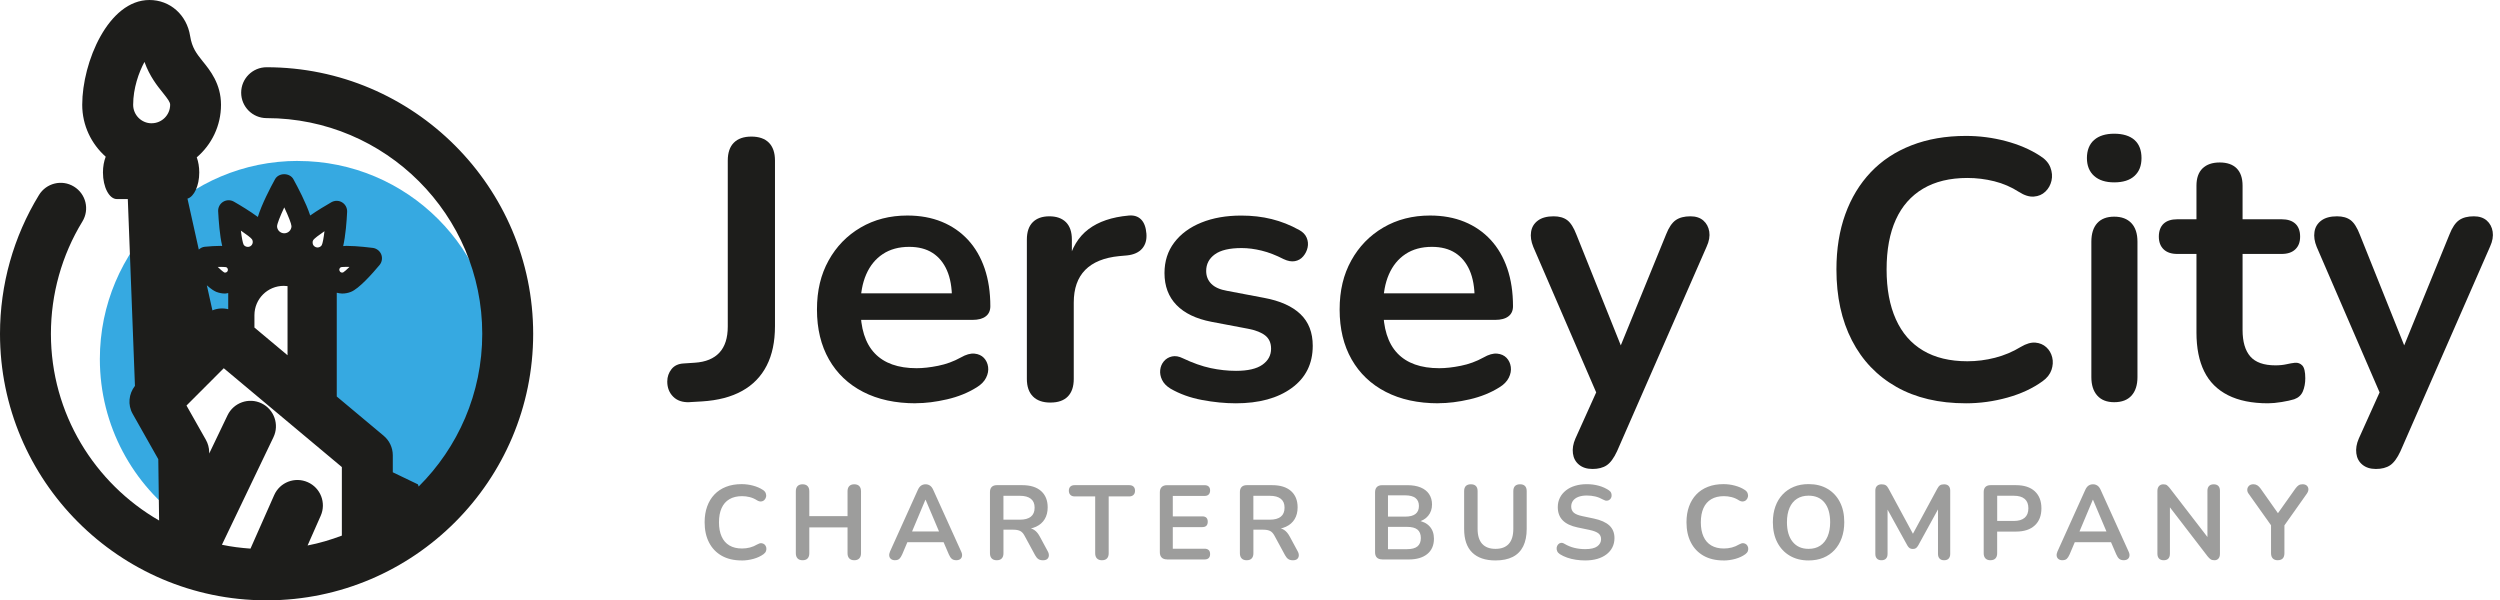 <?xml version="1.0" encoding="UTF-8"?>
<svg id="Layer_1" data-name="Layer 1" xmlns="http://www.w3.org/2000/svg" viewBox="0 0 861.02 206.8">
  <defs>
    <style>
      .cls-1 {
        fill: #1d1d1b;
      }

      .cls-2 {
        fill: #36a9e1;
      }

      .cls-3 {
        fill: #9d9d9c;
      }
    </style>
  </defs>
  <path class="cls-2" d="M102.62,55.42c-37.68,0-68.23,30.55-68.23,68.24,0,23.03,11.41,43.38,28.88,55.74l1.56-5.63-7.13-36.71,9.95-23.63,12.92-1.19,2.08-14.55s-10.4-3.12-11.44-3.42c-1.05-.3,0-5.65,0-5.65l8.61-2.82-2.97-10.7,12.63,2.23,7.58-11.43,6.69,11.59,11.51-1.63.82,12.33,10.7,2.37-9.21,7.87-6.49-2.07-7.32,35.26,21.79,23.2-1.16,33.54c27.01-9.09,46.47-34.6,46.47-64.68,0-37.68-30.55-68.24-68.24-68.24Z"/>
  <path class="cls-1" d="M91.81,23.16c-4.84,0-8.75,3.93-8.75,8.76s3.92,8.76,8.75,8.76c40.96,0,74.28,33.33,74.28,74.29,0,20.53-8.37,39.13-21.9,52.6l-.25-.75-8.66-4.16v-5.86c0-2.61-1.16-5.06-3.15-6.73l-16.15-13.51v-35.74c.61.13,1.22.28,1.86.28,1.02,0,2.03-.19,2.98-.56,2.81-1.09,7.41-6.29,9.9-9.27.84-1.01,1.06-2.4.59-3.63-.48-1.21-1.59-2.08-2.89-2.26-.22-.02-5.28-.7-9.1-.7-.45,0-.73.05-1.13.07.83-3.62,1.21-8.59,1.36-11.8.05-1.32-.59-2.56-1.72-3.25-1.12-.7-2.53-.7-3.67-.07-2.03,1.18-4.85,2.84-7.33,4.59-1.37-4.25-4.31-9.82-5.79-12.5-1.27-2.3-5.05-2.3-6.32,0-1.54,2.79-4.62,8.69-5.92,13-2.69-1.98-5.99-3.98-8.28-5.29-1.14-.64-2.55-.62-3.67.07-1.12.69-1.78,1.92-1.72,3.25.17,3.24.53,8.33,1.39,11.97-.18,0-.3-.04-.49-.04-1.75,0-3.8.14-5.53.31-.8.08-1.48.46-2.04.96l-3.9-17.54c2.28-.66,4.06-4.44,4.06-9.01,0-1.93-.32-3.72-.86-5.21,5.11-4.37,8.35-10.85,8.35-18.1s-3.81-11.92-6.36-15.05c-2.09-2.64-3.62-4.54-4.28-8.66-1.16-7.29-6.93-12.38-14.01-12.38-14.13,0-23.15,21.38-23.15,36.09,0,7.11,3.15,13.5,8.09,17.88-.59,1.52-.95,3.38-.95,5.43,0,5.05,2.15,9.16,4.79,9.16h3.77l2.46,64.34c-2.14,2.74-2.55,6.51-.8,9.61l8.84,15.64.28,21.12c-22.23-12.83-37.26-36.83-37.26-64.3,0-13.68,3.74-27.06,10.84-38.68,2.53-4.13,1.22-9.51-2.91-12.03-4.12-2.54-9.53-1.23-12.05,2.92C4.64,81.52,0,98.06,0,114.98c0,50.53,41.04,91.64,91.54,91.78.11.01.2.04.3.04.07,0,.12-.03.2-.04,50.52-.1,91.59-41.24,91.59-91.78S142.44,23.16,91.81,23.16ZM116.94,92.52c.08-.17.25-.39.46-.49.02-.01.47-.13,1.92-.13.33,0,.68,0,1.05.03-1,.98-1.79,1.67-2.18,1.89-.43.14-1.01.08-1.26-.57-.12-.3-.07-.57,0-.73ZM52.22,42.46c-3.5,0-6.36-2.85-6.36-6.37,0-5.66,1.94-11.17,3.9-14.77,1.8,5.02,4.44,8.29,6.37,10.68,1.71,2.15,2.47,3.18,2.47,4.08,0,3.52-2.86,6.37-6.37,6.37ZM107.89,82.66c.39-.53,1.89-1.69,3.86-3.03-.28,2.37-.62,4.21-.93,4.79-.47.79-1.54,1.06-2.34.56-.54-.31-.72-.8-.77-1.05-.06-.26-.12-.77.19-1.27ZM97.9,71.43c1.44,3.04,2.43,5.58,2.49,6.45,0,1.37-1.13,2.47-2.49,2.47s-2.48-1.1-2.48-2.44c.05-.88,1.05-3.44,2.48-6.48ZM87.63,108.54c0-5.59,4.52-10.09,10.1-10.09.44,0,.88.04,1.3.09v23.81l-11.4-9.54v-4.27ZM86.8,82.44c.49.81.24,1.86-.55,2.35-.81.49-1.9.19-2.34-.52-.31-.61-.67-2.47-.95-4.84,1.97,1.33,3.47,2.47,3.85,3.01ZM77.88,92.01c.49.2.74.76.55,1.25-.17.47-.6.62-.9.62l-.28-.03s-.64-.34-2.25-1.91c1.73-.07,2.82.07,2.87.07ZM74.55,100.54c.97.37,1.97.56,2.99.56.36,0,.69-.12,1.06-.17v5.56c-1.81-.44-3.71-.33-5.44.41l-1.92-8.64c1.63,1.45,2.6,1.99,3.31,2.28ZM117.74,184.47c-3.81,1.44-7.74,2.61-11.81,3.4l4.53-10.25c1.95-4.42-.05-9.6-4.47-11.55-4.43-1.97-9.63.03-11.57,4.47l-8.15,18.41c-3.34-.24-6.63-.65-9.84-1.33l17.74-37.02c2.1-4.36.25-9.6-4.1-11.69-4.37-2.1-9.6-.25-11.7,4.11l-6.32,13.19v-.56c-.04-1.48-.42-2.9-1.15-4.19l-6.67-11.79,12.84-12.85,40.67,34.04v23.59Z"/>
  <g>
    <path class="cls-1" d="M237.43,138.52c-2.37.08-4.24-.55-5.59-1.91-1.35-1.35-2.03-3.09-2.03-5.21,0-1.61.49-3.03,1.46-4.26.97-1.23,2.39-1.88,4.26-1.97l3.81-.25c3.73-.25,6.54-1.42,8.45-3.49,1.91-2.07,2.86-5.06,2.86-8.96v-57.17c0-2.71.7-4.76,2.1-6.16,1.4-1.4,3.41-2.1,6.03-2.1s4.64.7,6.03,2.1,2.1,3.45,2.1,6.16v57.04c0,5.33-.95,9.87-2.86,13.59-1.91,3.73-4.72,6.63-8.45,8.7-3.73,2.08-8.34,3.28-13.85,3.62l-4.32.25Z"/>
    <path class="cls-1" d="M315.42,138.9c-7.03,0-13.08-1.31-18.17-3.94-5.08-2.62-9-6.35-11.75-11.18-2.75-4.83-4.13-10.54-4.13-17.15s1.33-12.07,4-16.9c2.67-4.83,6.35-8.62,11.05-11.37,4.7-2.75,10.06-4.13,16.07-4.13,4.4,0,8.36.72,11.88,2.16,3.51,1.44,6.52,3.52,9.02,6.22,2.5,2.71,4.4,5.99,5.72,9.84,1.31,3.85,1.97,8.19,1.97,13.02,0,1.52-.53,2.69-1.59,3.49-1.06.81-2.56,1.21-4.51,1.21h-40.78v-9.15h35.7l-2.03,1.91c0-3.89-.57-7.16-1.72-9.78-1.14-2.62-2.79-4.64-4.95-6.03-2.16-1.4-4.85-2.1-8.07-2.1-3.56,0-6.59.83-9.08,2.48-2.5,1.65-4.4,3.98-5.72,6.99-1.31,3.01-1.97,6.59-1.97,10.73v.89c0,6.94,1.63,12.13,4.89,15.56,3.26,3.43,8.07,5.14,14.42,5.14,2.2,0,4.68-.27,7.43-.83,2.75-.55,5.36-1.5,7.81-2.86,1.78-1.02,3.34-1.46,4.7-1.33,1.35.13,2.43.62,3.24,1.46.8.85,1.29,1.89,1.46,3.11.17,1.23-.06,2.48-.7,3.75s-1.71,2.37-3.24,3.3c-2.97,1.86-6.37,3.24-10.23,4.13-3.85.89-7.43,1.33-10.73,1.33Z"/>
    <path class="cls-1" d="M361.79,138.65c-2.63,0-4.64-.7-6.03-2.1-1.4-1.4-2.1-3.41-2.1-6.03v-48.02c0-2.62.68-4.62,2.03-5.97s3.26-2.03,5.72-2.03,4.36.68,5.72,2.03c1.35,1.36,2.03,3.35,2.03,5.97v8h-1.27c1.19-5.08,3.51-8.93,6.99-11.56,3.47-2.62,8.09-4.19,13.85-4.7,1.78-.17,3.2.28,4.26,1.33,1.06,1.06,1.67,2.69,1.84,4.89.17,2.12-.32,3.83-1.46,5.15-1.14,1.31-2.86,2.1-5.14,2.35l-2.79.25c-5.17.51-9.06,2.1-11.69,4.76-2.63,2.67-3.94,6.42-3.94,11.24v26.3c0,2.63-.68,4.64-2.03,6.03-1.36,1.4-3.35,2.1-5.97,2.1Z"/>
    <path class="cls-1" d="M425.56,138.9c-3.64,0-7.5-.38-11.56-1.14-4.06-.76-7.71-2.07-10.92-3.94-1.36-.85-2.31-1.84-2.86-2.99-.55-1.14-.76-2.29-.63-3.43.13-1.14.55-2.14,1.27-2.99.72-.84,1.65-1.4,2.79-1.65,1.14-.25,2.39-.04,3.75.64,3.39,1.61,6.56,2.73,9.53,3.37,2.96.63,5.89.95,8.77.95,4.07,0,7.09-.7,9.08-2.1,1.99-1.4,2.99-3.24,2.99-5.53,0-1.95-.66-3.45-1.97-4.51-1.31-1.06-3.28-1.84-5.91-2.35l-12.7-2.41c-5.25-1.02-9.25-2.94-12-5.78-2.75-2.84-4.13-6.5-4.13-10.99,0-4.07,1.12-7.58,3.37-10.54,2.24-2.96,5.35-5.25,9.34-6.86,3.98-1.61,8.55-2.41,13.72-2.41,3.73,0,7.22.4,10.48,1.21,3.26.81,6.42,2.05,9.46,3.75,1.27.68,2.14,1.57,2.6,2.67.46,1.1.57,2.22.32,3.37-.25,1.14-.76,2.16-1.52,3.05-.76.89-1.71,1.44-2.86,1.65-1.14.21-2.44-.02-3.87-.7-2.63-1.35-5.15-2.33-7.56-2.92-2.41-.59-4.72-.89-6.92-.89-4.15,0-7.22.72-9.21,2.16-1.99,1.44-2.99,3.35-2.99,5.72,0,1.78.59,3.26,1.78,4.45,1.19,1.19,3.01,1.99,5.46,2.41l12.7,2.41c5.5,1.02,9.67,2.88,12.51,5.59,2.84,2.71,4.25,6.35,4.25,10.92,0,6.18-2.41,11.03-7.24,14.54-4.83,3.52-11.26,5.27-19.31,5.27Z"/>
    <path class="cls-1" d="M495.43,138.9c-7.03,0-13.08-1.31-18.17-3.94-5.08-2.62-9-6.35-11.75-11.18-2.75-4.83-4.13-10.54-4.13-17.15s1.33-12.07,4-16.9c2.67-4.83,6.35-8.62,11.05-11.37,4.7-2.75,10.06-4.13,16.07-4.13,4.4,0,8.36.72,11.88,2.16,3.51,1.44,6.52,3.52,9.02,6.22,2.5,2.71,4.4,5.99,5.72,9.84,1.31,3.85,1.97,8.19,1.97,13.02,0,1.52-.53,2.69-1.59,3.49-1.06.81-2.56,1.21-4.51,1.21h-40.78v-9.15h35.7l-2.03,1.91c0-3.89-.57-7.16-1.71-9.78-1.14-2.62-2.79-4.64-4.95-6.03-2.16-1.4-4.85-2.1-8.07-2.1-3.56,0-6.59.83-9.08,2.48-2.5,1.65-4.4,3.98-5.72,6.99-1.31,3.01-1.97,6.59-1.97,10.73v.89c0,6.94,1.63,12.13,4.89,15.56,3.26,3.43,8.07,5.14,14.42,5.14,2.2,0,4.68-.27,7.43-.83,2.75-.55,5.36-1.5,7.81-2.86,1.78-1.02,3.34-1.46,4.7-1.33,1.35.13,2.43.62,3.24,1.46.8.85,1.29,1.89,1.46,3.11.17,1.23-.06,2.48-.7,3.75-.64,1.27-1.71,2.37-3.24,3.3-2.97,1.86-6.37,3.24-10.23,4.13-3.85.89-7.43,1.33-10.73,1.33Z"/>
    <path class="cls-1" d="M548.4,161.51c-1.86,0-3.39-.49-4.57-1.46-1.19-.97-1.89-2.27-2.1-3.88-.21-1.61.06-3.3.83-5.08l8.64-19.18v6.61l-23.12-53.48c-.76-1.86-1.02-3.6-.76-5.21.25-1.61,1.04-2.9,2.35-3.87,1.31-.97,3.11-1.46,5.4-1.46,1.95,0,3.51.44,4.7,1.33,1.18.89,2.24,2.56,3.18,5.02l17.15,42.81h-3.81l17.53-42.94c.93-2.37,2.03-4,3.3-4.89s2.96-1.33,5.08-1.33c1.86,0,3.34.49,4.45,1.46,1.1.97,1.78,2.25,2.03,3.81.25,1.57-.04,3.28-.89,5.15l-30.87,70.5c-1.1,2.37-2.29,3.98-3.56,4.83-1.27.85-2.92,1.27-4.95,1.27Z"/>
    <path class="cls-1" d="M677.08,138.9c-9.32,0-17.3-1.88-23.95-5.65-6.65-3.77-11.75-9.1-15.31-16.01-3.56-6.9-5.34-15.05-5.34-24.45,0-7.03,1.02-13.36,3.05-18.99,2.03-5.63,4.96-10.46,8.77-14.48,3.81-4.02,8.49-7.11,14.04-9.27,5.55-2.16,11.79-3.24,18.74-3.24,4.66,0,9.23.59,13.72,1.78,4.49,1.19,8.43,2.88,11.81,5.08,1.78,1.1,2.96,2.44,3.56,4,.59,1.57.72,3.09.38,4.57-.34,1.48-1.04,2.73-2.1,3.75-1.06,1.02-2.37,1.59-3.94,1.71-1.57.13-3.28-.4-5.15-1.59-2.63-1.69-5.46-2.92-8.51-3.68s-6.14-1.14-9.27-1.14c-6.01,0-11.1,1.23-15.24,3.68-4.15,2.46-7.29,6.01-9.4,10.67-2.12,4.66-3.18,10.38-3.18,17.15s1.06,12.41,3.18,17.15c2.12,4.74,5.25,8.34,9.4,10.8,4.15,2.46,9.23,3.68,15.24,3.68,3.22,0,6.39-.4,9.53-1.21,3.13-.8,6.1-2.05,8.89-3.75,1.86-1.1,3.54-1.59,5.02-1.46,1.48.13,2.73.66,3.75,1.59,1.02.93,1.69,2.1,2.03,3.49.34,1.4.25,2.84-.25,4.32-.51,1.48-1.52,2.78-3.05,3.88-3.39,2.46-7.43,4.34-12.13,5.65-4.7,1.31-9.46,1.97-14.29,1.97Z"/>
    <path class="cls-1" d="M728.15,62.81c-2.96,0-5.27-.74-6.92-2.22-1.65-1.48-2.48-3.54-2.48-6.16s.83-4.78,2.48-6.22c1.65-1.44,3.96-2.16,6.92-2.16s5.38.72,6.99,2.16c1.61,1.44,2.41,3.52,2.41,6.22s-.81,4.68-2.41,6.16c-1.61,1.48-3.94,2.22-6.99,2.22ZM728.15,138.52c-2.54,0-4.49-.76-5.84-2.29-1.36-1.52-2.03-3.64-2.03-6.35v-46.62c0-2.79.68-4.93,2.03-6.42,1.35-1.48,3.3-2.22,5.84-2.22s4.51.74,5.91,2.22c1.4,1.48,2.1,3.62,2.1,6.42v46.62c0,2.71-.68,4.83-2.03,6.35-1.36,1.52-3.35,2.29-5.97,2.29Z"/>
    <path class="cls-1" d="M781.12,138.9c-5.51,0-10.1-.93-13.78-2.79-3.68-1.86-6.42-4.59-8.19-8.19-1.78-3.6-2.67-8.07-2.67-13.4v-27.06h-6.61c-2.03,0-3.6-.53-4.7-1.59-1.1-1.06-1.65-2.52-1.65-4.38s.55-3.43,1.65-4.45c1.1-1.02,2.67-1.52,4.7-1.52h6.61v-11.56c0-2.62.7-4.61,2.1-5.97,1.4-1.35,3.37-2.03,5.91-2.03s4.49.68,5.84,2.03c1.35,1.36,2.03,3.35,2.03,5.97v11.56h13.47c2.03,0,3.6.51,4.7,1.52,1.1,1.02,1.65,2.5,1.65,4.45s-.55,3.32-1.65,4.38c-1.1,1.06-2.67,1.59-4.7,1.59h-13.47v26.17c0,4.07.89,7.11,2.67,9.15,1.78,2.03,4.66,3.05,8.64,3.05,1.44,0,2.71-.13,3.81-.38,1.1-.25,2.07-.42,2.92-.51,1.02-.08,1.86.23,2.54.95.68.72,1.02,2.18,1.02,4.38,0,1.7-.28,3.2-.83,4.51-.55,1.31-1.55,2.22-2.99,2.73-1.1.34-2.54.66-4.32.95-1.78.29-3.35.44-4.7.44Z"/>
    <path class="cls-1" d="M818.21,161.51c-1.86,0-3.39-.49-4.57-1.46-1.19-.97-1.89-2.27-2.1-3.88-.21-1.61.06-3.3.83-5.08l8.64-19.18v6.61l-23.12-53.48c-.76-1.86-1.02-3.6-.76-5.21.25-1.61,1.04-2.9,2.35-3.87,1.31-.97,3.11-1.46,5.4-1.46,1.95,0,3.51.44,4.7,1.33,1.18.89,2.24,2.56,3.18,5.02l17.15,42.81h-3.81l17.53-42.94c.93-2.37,2.03-4,3.3-4.89s2.96-1.33,5.08-1.33c1.86,0,3.34.49,4.45,1.46,1.1.97,1.78,2.25,2.03,3.81.25,1.57-.04,3.28-.89,5.15l-30.87,70.5c-1.1,2.37-2.29,3.98-3.56,4.83-1.27.85-2.92,1.27-4.95,1.27Z"/>
  </g>
  <g>
    <path class="cls-3" d="M255.41,193.02c-2.66,0-4.94-.54-6.84-1.61-1.9-1.08-3.36-2.6-4.37-4.57-1.02-1.97-1.52-4.3-1.52-6.98,0-2.01.29-3.81.87-5.42.58-1.61,1.41-2.99,2.5-4.13s2.42-2.03,4.01-2.65c1.58-.62,3.37-.92,5.35-.92,1.33,0,2.64.17,3.92.51,1.28.34,2.41.82,3.37,1.45.51.31.85.7,1.02,1.14.17.45.21.88.11,1.31-.1.42-.3.78-.6,1.07-.3.29-.68.45-1.12.49-.45.04-.94-.11-1.47-.45-.75-.48-1.56-.83-2.43-1.05s-1.75-.33-2.65-.33c-1.72,0-3.17.35-4.35,1.05-1.19.7-2.08,1.72-2.68,3.05-.6,1.33-.91,2.96-.91,4.9s.3,3.54.91,4.9c.6,1.35,1.5,2.38,2.68,3.08,1.18.7,2.64,1.05,4.35,1.05.92,0,1.83-.11,2.72-.34.89-.23,1.74-.59,2.54-1.07.53-.31,1.01-.45,1.43-.42.42.04.78.19,1.07.45.29.27.48.6.58,1,.1.4.07.81-.07,1.23s-.44.79-.87,1.11c-.97.7-2.12,1.24-3.46,1.61-1.34.37-2.7.56-4.08.56Z"/>
    <path class="cls-3" d="M276.41,192.95c-.75,0-1.32-.21-1.72-.63s-.6-1.01-.6-1.76v-21.37c0-.77.2-1.37.6-1.78.4-.41.97-.62,1.72-.62s1.32.21,1.72.62c.4.41.6,1,.6,1.78v8.56h13.17v-8.56c0-.77.2-1.37.6-1.78.4-.41.97-.62,1.72-.62s1.32.21,1.72.62c.4.41.6,1,.6,1.78v21.37c0,.75-.2,1.34-.6,1.76s-.97.63-1.72.63-1.32-.21-1.72-.63c-.4-.42-.6-1.01-.6-1.76v-8.92h-13.17v8.92c0,.75-.19,1.34-.58,1.76-.39.42-.97.63-1.74.63Z"/>
    <path class="cls-3" d="M308.3,192.95c-.58,0-1.05-.13-1.4-.4-.35-.27-.56-.62-.63-1.07-.07-.45.01-.95.25-1.51l9.58-21.22c.31-.7.69-1.2,1.14-1.51.45-.3.96-.45,1.54-.45s1.06.15,1.51.45c.45.3.83.8,1.14,1.51l9.61,21.22c.27.56.36,1.06.29,1.52-.07.46-.28.82-.62,1.07-.34.25-.79.38-1.34.38-.68,0-1.2-.16-1.58-.49-.38-.33-.71-.83-1-1.51l-2.36-5.48,1.96,1.27h-15.31l1.96-1.27-2.32,5.48c-.31.7-.64,1.21-.98,1.52-.34.31-.82.47-1.45.47ZM318.71,172.13l-5.08,12.08-.94-1.16h12.12l-.91,1.16-5.11-12.08h-.07Z"/>
    <path class="cls-3" d="M343.27,192.95c-.75,0-1.32-.21-1.72-.63s-.6-1.01-.6-1.76v-21.11c0-.77.21-1.36.62-1.76s.99-.6,1.74-.6h8.74c2.81,0,4.97.67,6.49,2.01,1.52,1.34,2.29,3.22,2.29,5.64,0,1.57-.34,2.93-1.03,4.06-.69,1.14-1.69,2.01-2.99,2.61-1.31.6-2.89.91-4.75.91l.33-.54h1.2c.99,0,1.86.24,2.59.73.74.48,1.38,1.25,1.94,2.29l2.72,5.04c.29.51.42,1,.4,1.49-.02.48-.21.88-.54,1.18-.34.3-.83.45-1.49.45s-1.19-.14-1.6-.42-.77-.71-1.09-1.29l-3.66-6.75c-.44-.82-.95-1.37-1.54-1.65-.59-.28-1.35-.42-2.27-.42h-3.45v8.13c0,.75-.19,1.34-.58,1.76-.39.42-.97.63-1.74.63ZM345.59,178.98h5.66c1.67,0,2.93-.34,3.79-1.03.86-.69,1.29-1.72,1.29-3.1s-.43-2.38-1.29-3.06c-.86-.69-2.12-1.03-3.79-1.03h-5.66v8.23Z"/>
    <path class="cls-3" d="M379.51,192.95c-.75,0-1.32-.21-1.72-.63s-.6-1.01-.6-1.76v-19.59h-7.07c-.63,0-1.12-.18-1.47-.53s-.53-.83-.53-1.43.18-1.11.53-1.43c.35-.33.84-.49,1.47-.49h18.79c.63,0,1.12.16,1.47.49.35.33.53.8.53,1.43s-.18,1.08-.53,1.43-.84.53-1.47.53h-7.07v19.59c0,.75-.19,1.34-.58,1.76-.39.42-.97.63-1.74.63Z"/>
    <path class="cls-3" d="M401.93,192.66c-.8,0-1.41-.21-1.83-.63-.42-.42-.64-1.03-.64-1.83v-20.64c0-.8.21-1.41.64-1.83s1.03-.63,1.83-.63h12.95c.6,0,1.07.16,1.4.47.33.31.49.76.49,1.34s-.16,1.07-.49,1.4c-.33.33-.79.49-1.4.49h-10.96v7.04h10.16c.63,0,1.1.16,1.41.47.31.31.47.77.47,1.38s-.16,1.06-.47,1.38c-.31.31-.79.47-1.41.47h-10.16v7.44h10.96c.6,0,1.07.16,1.4.47.33.31.49.77.49,1.38s-.16,1.06-.49,1.38c-.33.31-.79.47-1.4.47h-12.95Z"/>
    <path class="cls-3" d="M429.35,192.95c-.75,0-1.32-.21-1.72-.63-.4-.42-.6-1.01-.6-1.76v-21.11c0-.77.21-1.36.62-1.76.41-.4.99-.6,1.74-.6h8.74c2.8,0,4.97.67,6.49,2.01,1.52,1.34,2.29,3.22,2.29,5.64,0,1.57-.34,2.93-1.03,4.06-.69,1.14-1.69,2.01-2.99,2.61s-2.89.91-4.75.91l.33-.54h1.2c.99,0,1.86.24,2.59.73.74.48,1.38,1.25,1.94,2.29l2.72,5.04c.29.51.42,1,.4,1.49-.02.48-.21.88-.54,1.18-.34.3-.83.45-1.49.45s-1.19-.14-1.6-.42-.77-.71-1.09-1.29l-3.66-6.75c-.44-.82-.95-1.37-1.54-1.65-.59-.28-1.35-.42-2.27-.42h-3.45v8.13c0,.75-.19,1.34-.58,1.76-.39.42-.97.63-1.74.63ZM431.67,178.98h5.66c1.67,0,2.93-.34,3.79-1.03.86-.69,1.29-1.72,1.29-3.1s-.43-2.38-1.29-3.06c-.86-.69-2.12-1.03-3.79-1.03h-5.66v8.23Z"/>
    <path class="cls-3" d="M476.04,192.66c-.8,0-1.41-.21-1.83-.63-.42-.42-.63-1.03-.63-1.83v-20.64c0-.8.21-1.41.63-1.83.42-.42,1.03-.63,1.83-.63h8.71c1.79,0,3.31.27,4.57.8,1.26.53,2.22,1.29,2.88,2.29.66.99,1,2.18,1,3.55,0,1.55-.45,2.85-1.34,3.92-.9,1.06-2.12,1.78-3.66,2.14v-.54c1.79.27,3.18.94,4.17,2.03.99,1.09,1.49,2.5,1.49,4.24,0,2.27-.77,4.03-2.3,5.28-1.54,1.25-3.67,1.87-6.4,1.87h-9.11ZM478.03,177.93h5.91c1.6,0,2.79-.31,3.57-.92.79-.62,1.18-1.53,1.18-2.74s-.39-2.12-1.18-2.74c-.79-.62-1.98-.93-3.57-.93h-5.91v7.33ZM478.03,189.14h6.53c1.64,0,2.85-.32,3.63-.96.77-.64,1.16-1.6,1.16-2.88s-.39-2.27-1.16-2.9c-.77-.63-1.98-.94-3.63-.94h-6.53v7.69Z"/>
    <path class="cls-3" d="M515.07,193.02c-1.77,0-3.32-.23-4.66-.69-1.34-.46-2.47-1.14-3.39-2.05-.92-.91-1.61-2.04-2.07-3.39s-.69-2.93-.69-4.72v-13.02c0-.8.2-1.39.6-1.78.4-.39.97-.58,1.72-.58s1.32.19,1.72.58c.4.39.6.98.6,1.78v12.99c0,2.3.53,4.02,1.58,5.17s2.58,1.72,4.59,1.72,3.53-.57,4.57-1.72,1.56-2.87,1.56-5.17v-12.99c0-.8.2-1.39.6-1.78.4-.39.97-.58,1.72-.58s1.29.19,1.69.58c.4.39.6.98.6,1.78v13.02c0,2.37-.41,4.37-1.21,5.99-.81,1.62-2.01,2.84-3.61,3.65-1.6.81-3.57,1.21-5.91,1.21Z"/>
    <path class="cls-3" d="M545.94,193.02c-1.06,0-2.13-.08-3.19-.24-1.06-.16-2.07-.4-3.01-.73s-1.79-.73-2.54-1.21c-.44-.29-.74-.64-.91-1.05-.17-.41-.22-.82-.16-1.21.06-.4.22-.75.47-1.05s.57-.49.96-.56.81.04,1.27.33c1.06.63,2.19,1.09,3.37,1.38,1.18.29,2.43.44,3.74.44,1.91,0,3.3-.32,4.17-.96.87-.64,1.31-1.47,1.31-2.48,0-.85-.31-1.51-.93-2-.62-.48-1.67-.88-3.17-1.2l-3.99-.83c-2.3-.48-4.01-1.3-5.13-2.45-1.12-1.15-1.69-2.67-1.69-4.55,0-1.18.24-2.26.73-3.23.48-.97,1.17-1.8,2.05-2.5.88-.7,1.93-1.24,3.16-1.61,1.22-.37,2.57-.56,4.04-.56s2.83.18,4.14.54c1.31.36,2.48.89,3.52,1.6.39.27.65.59.78.98.13.39.16.77.09,1.14-.07.38-.24.7-.51.96-.27.27-.6.42-1,.47-.4.05-.85-.07-1.36-.36-.9-.51-1.8-.87-2.72-1.09-.92-.22-1.91-.33-2.97-.33s-2.07.16-2.87.47c-.8.31-1.41.76-1.83,1.32-.42.57-.63,1.24-.63,2.01,0,.87.29,1.57.87,2.09.58.52,1.57.92,2.97,1.21l3.95.83c2.39.51,4.18,1.31,5.35,2.39,1.17,1.09,1.76,2.54,1.76,4.35,0,1.16-.24,2.21-.71,3.16s-1.15,1.75-2.03,2.43c-.88.68-1.94,1.2-3.17,1.56-1.23.36-2.62.54-4.17.54Z"/>
    <path class="cls-3" d="M593.57,193.02c-2.66,0-4.94-.54-6.84-1.61-1.9-1.08-3.36-2.6-4.37-4.57-1.02-1.97-1.52-4.3-1.52-6.98,0-2.01.29-3.81.87-5.42.58-1.61,1.42-2.99,2.5-4.13,1.09-1.15,2.42-2.03,4.01-2.65,1.58-.62,3.37-.92,5.35-.92,1.33,0,2.64.17,3.92.51,1.28.34,2.41.82,3.37,1.45.51.31.85.7,1.02,1.14s.21.88.11,1.31-.3.78-.6,1.07c-.3.29-.68.45-1.12.49-.45.04-.94-.11-1.47-.45-.75-.48-1.56-.83-2.43-1.05-.87-.22-1.75-.33-2.65-.33-1.72,0-3.17.35-4.35,1.05s-2.08,1.72-2.68,3.05-.91,2.96-.91,4.9.3,3.54.91,4.9c.6,1.35,1.5,2.38,2.68,3.08s2.64,1.05,4.35,1.05c.92,0,1.83-.11,2.72-.34.89-.23,1.74-.59,2.54-1.07.53-.31,1.01-.45,1.43-.42s.78.19,1.07.45c.29.27.48.6.58,1,.1.4.07.81-.07,1.23s-.44.79-.87,1.11c-.97.7-2.12,1.24-3.46,1.61-1.34.37-2.7.56-4.08.56Z"/>
    <path class="cls-3" d="M622.88,193.02c-2.47,0-4.62-.54-6.47-1.63-1.85-1.09-3.28-2.62-4.3-4.59-1.02-1.97-1.52-4.29-1.52-6.95,0-2.01.29-3.81.87-5.42.58-1.61,1.41-2.99,2.49-4.13,1.08-1.15,2.37-2.03,3.88-2.65,1.51-.62,3.2-.92,5.06-.92,2.49,0,4.66.54,6.49,1.61s3.27,2.59,4.28,4.55c1.02,1.96,1.52,4.27,1.52,6.93,0,2.01-.29,3.82-.87,5.44-.58,1.62-1.41,3.01-2.48,4.17-1.08,1.16-2.37,2.05-3.88,2.67-1.51.62-3.2.92-5.06.92ZM622.88,189.03c1.57,0,2.91-.36,4.01-1.09s1.95-1.78,2.54-3.16c.59-1.38.89-3.02.89-4.93,0-2.9-.65-5.15-1.94-6.75-1.29-1.6-3.13-2.39-5.5-2.39-1.55,0-2.88.36-3.99,1.07-1.11.71-1.96,1.75-2.56,3.12-.59,1.37-.89,3.02-.89,4.95,0,2.88.65,5.13,1.96,6.75,1.31,1.62,3.13,2.43,5.48,2.43Z"/>
    <path class="cls-3" d="M647.98,192.95c-.68,0-1.2-.19-1.56-.58-.36-.39-.54-.92-.54-1.6v-21.8c0-.7.19-1.24.58-1.61.39-.38.92-.56,1.6-.56.6,0,1.08.12,1.43.34.35.23.67.62.96,1.18l8.96,16.58h-1.16l8.96-16.58c.29-.56.6-.95.94-1.18.34-.23.81-.34,1.42-.34.68,0,1.2.19,1.56.56.36.38.54.91.54,1.61v21.8c0,.68-.18,1.21-.53,1.6-.35.39-.88.58-1.58.58s-1.2-.19-1.56-.58c-.36-.39-.54-.92-.54-1.6v-16.79h.8l-7.62,13.89c-.24.41-.5.71-.76.91-.27.19-.63.29-1.09.29s-.83-.1-1.12-.31c-.29-.21-.54-.5-.76-.89l-7.69-13.93h.87v16.83c0,.68-.17,1.21-.53,1.6s-.88.58-1.58.58Z"/>
    <path class="cls-3" d="M685.52,192.95c-.75,0-1.32-.21-1.72-.63-.4-.42-.6-1.01-.6-1.76v-21.11c0-.77.21-1.36.62-1.76.41-.4.99-.6,1.74-.6h8.74c2.8,0,4.97.7,6.49,2.1s2.29,3.36,2.29,5.88-.76,4.48-2.29,5.89c-1.52,1.42-3.69,2.12-6.49,2.12h-6.46v7.47c0,.75-.19,1.34-.58,1.76-.39.42-.97.63-1.74.63ZM687.85,179.42h5.73c1.64,0,2.89-.37,3.74-1.11s1.27-1.82,1.27-3.25-.42-2.5-1.27-3.23-2.09-1.09-3.74-1.09h-5.73v8.67Z"/>
    <path class="cls-3" d="M710.37,192.95c-.58,0-1.05-.13-1.4-.4-.35-.27-.56-.62-.63-1.07s.01-.95.25-1.51l9.58-21.22c.31-.7.69-1.2,1.14-1.51.45-.3.96-.45,1.54-.45s1.06.15,1.51.45c.45.3.83.8,1.14,1.51l9.61,21.22c.27.56.36,1.06.29,1.52-.07.46-.28.82-.62,1.07s-.79.38-1.34.38c-.68,0-1.2-.16-1.58-.49-.38-.33-.71-.83-1-1.51l-2.36-5.48,1.96,1.27h-15.31l1.96-1.27-2.32,5.48c-.31.7-.64,1.21-.98,1.52-.34.31-.82.47-1.45.47ZM720.78,172.13l-5.08,12.08-.94-1.16h12.12l-.91,1.16-5.12-12.08h-.07Z"/>
    <path class="cls-3" d="M745.2,192.95c-.7,0-1.24-.19-1.61-.58s-.56-.94-.56-1.67v-21.58c0-.75.19-1.32.56-1.72.38-.4.86-.6,1.47-.6.56,0,.97.1,1.25.31.28.21.61.55,1,1.03l13.89,18.03h-.94v-17.16c0-.7.19-1.25.56-1.63.38-.39.91-.58,1.61-.58s1.23.19,1.6.58c.36.39.54.93.54,1.63v21.76c0,.68-.17,1.21-.51,1.6-.34.39-.8.58-1.38.58s-1-.11-1.32-.33c-.33-.22-.68-.57-1.07-1.05l-13.86-18.03h.91v17.16c0,.73-.18,1.28-.54,1.67-.36.39-.89.58-1.6.58Z"/>
    <path class="cls-3" d="M784.48,192.95c-.75,0-1.32-.21-1.72-.63-.4-.42-.6-1.02-.6-1.8v-11.03l.98,2.79-8.74-12.3c-.32-.44-.45-.9-.42-1.4s.24-.92.6-1.27c.36-.35.87-.53,1.52-.53.48,0,.93.12,1.32.36.4.24.78.62,1.14,1.12l6.49,9.21h-1.02l6.53-9.21c.39-.53.76-.91,1.12-1.14.36-.23.81-.34,1.34-.34.63,0,1.12.16,1.47.49.35.33.53.73.54,1.22.01.48-.16.99-.53,1.52l-8.67,12.26.94-2.79v11.03c0,1.62-.77,2.43-2.32,2.43Z"/>
  </g>
</svg>